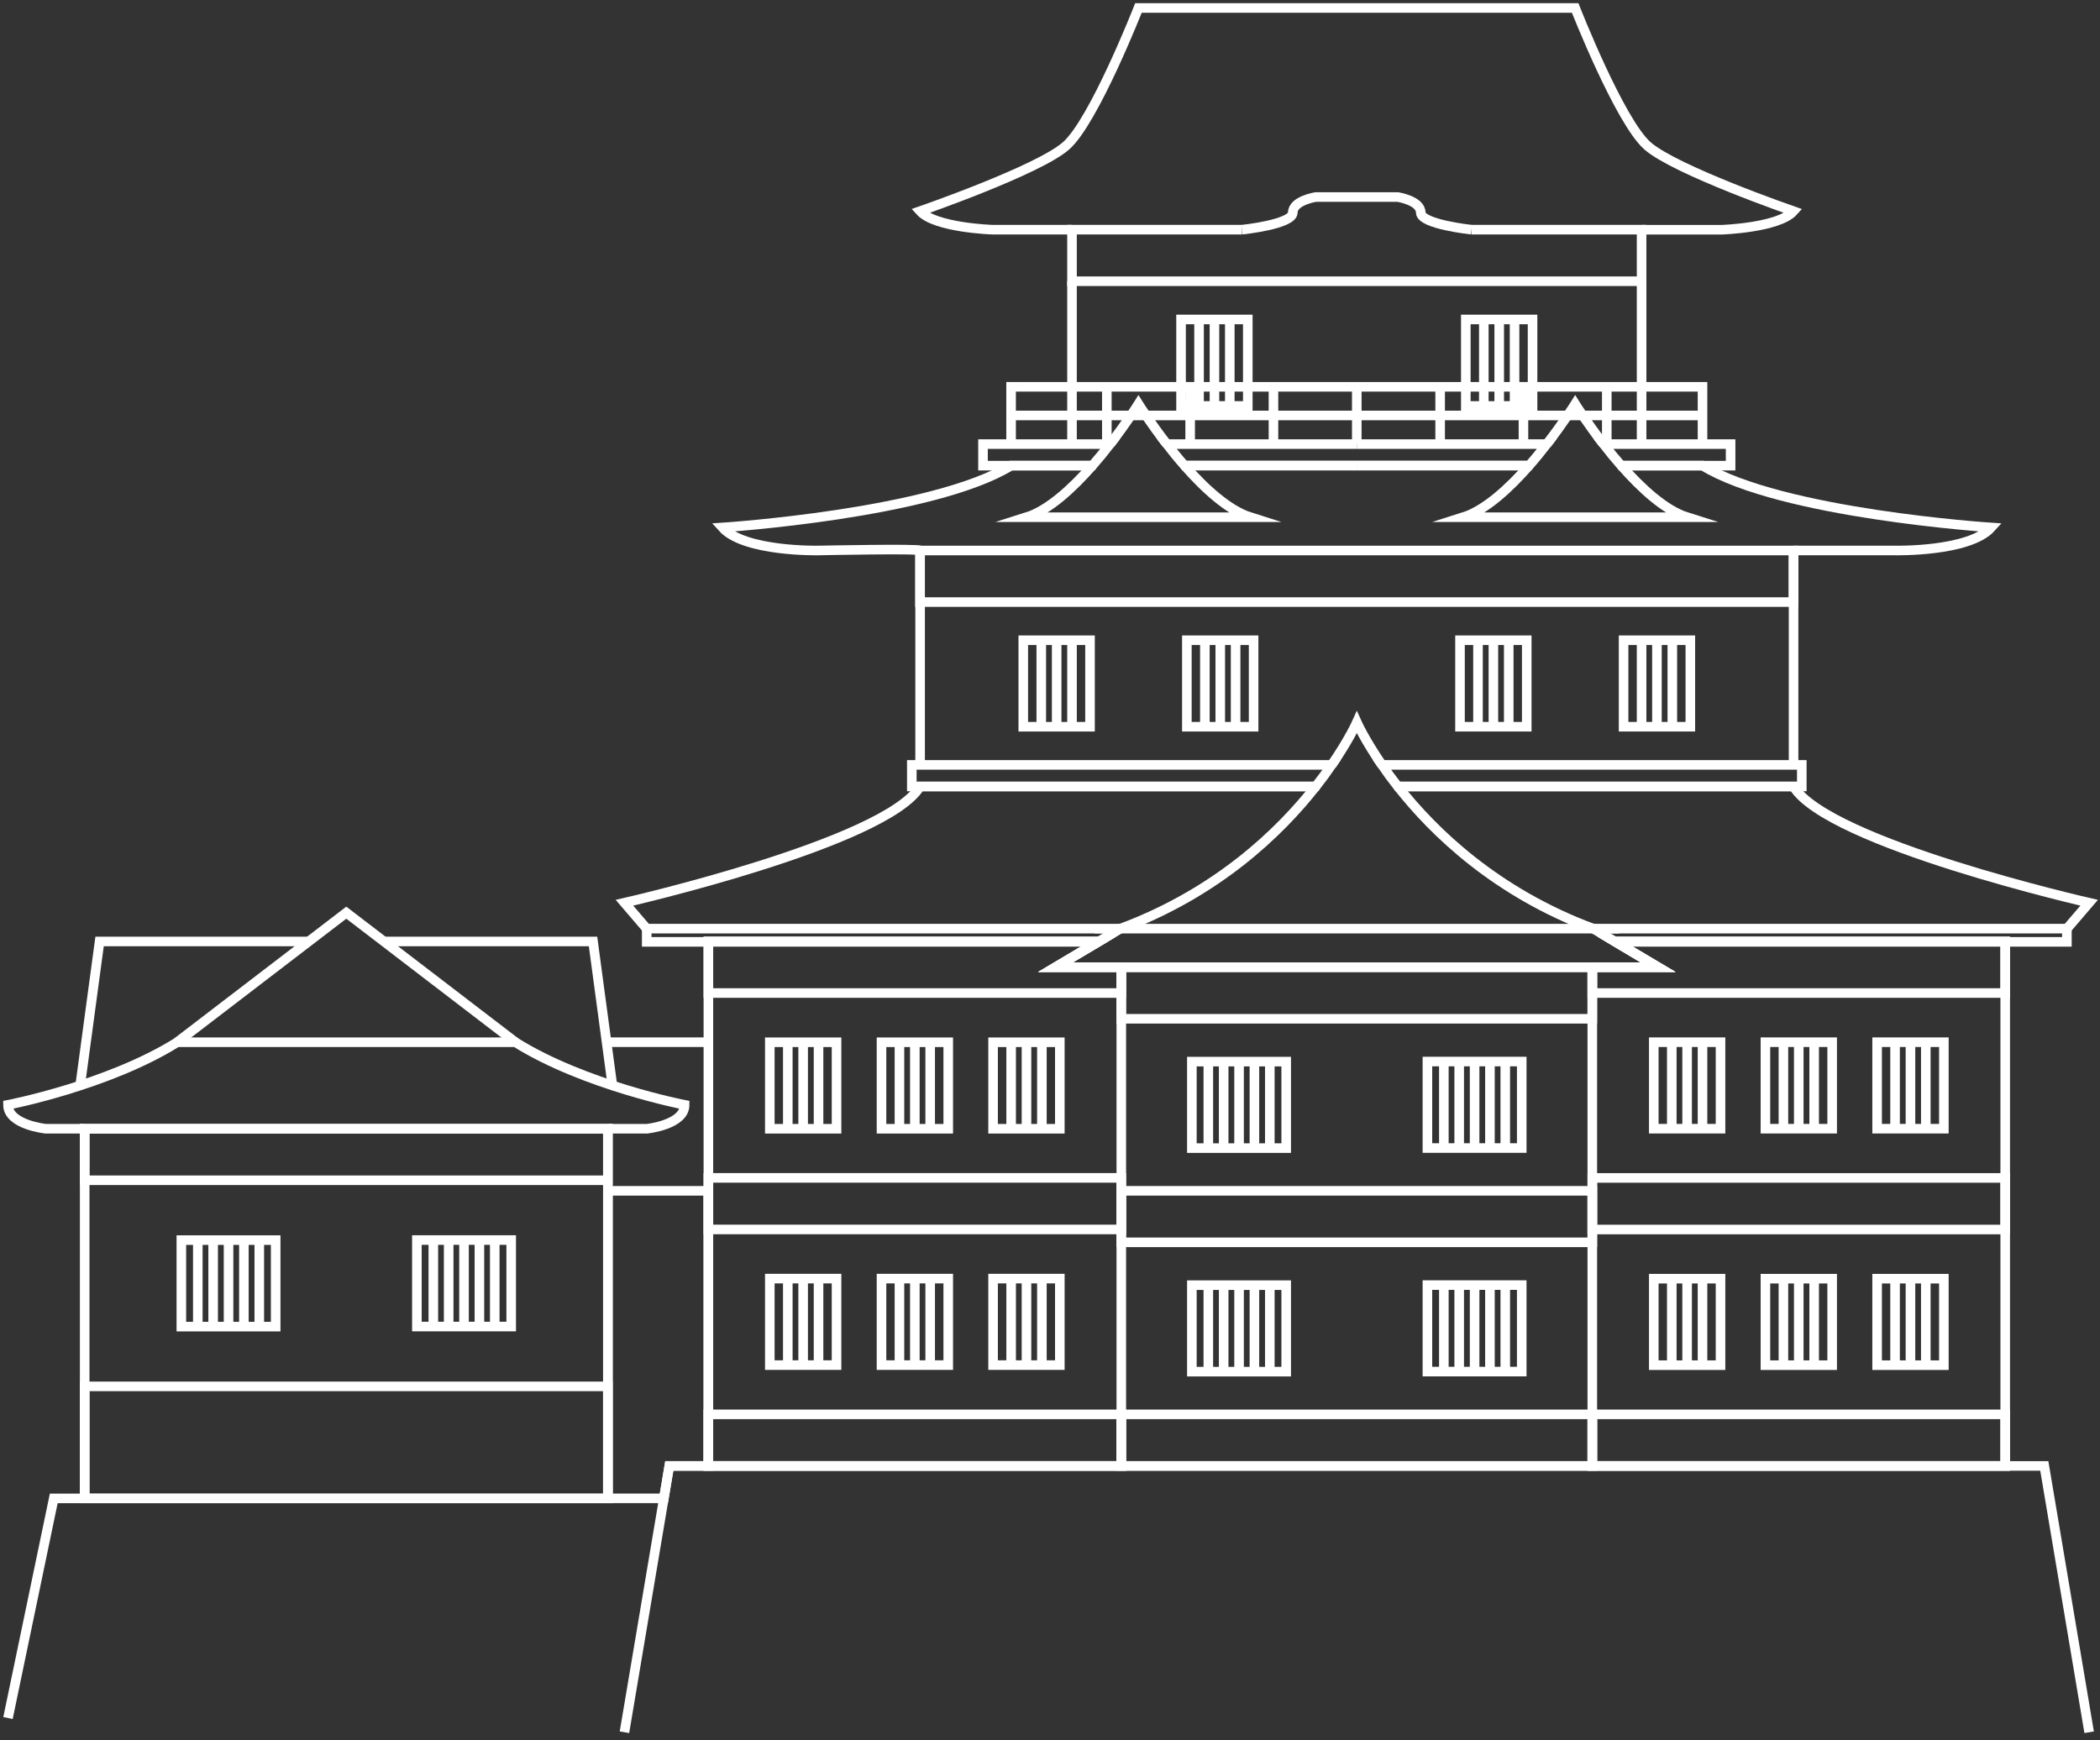 <svg width="263" height="218" viewBox="0 0 263 218" fill="none" xmlns="http://www.w3.org/2000/svg">
<rect x="0" y="0" width="263" height="218" fill="#333333" stroke="none"/>
<path d="M10.605 147.855H76.129V141.394H10.605V147.855Z" stroke="white" stroke-width="1.2" stroke-miterlimit="10"/>
<path d="M10.605 187.711H76.129V173.675H10.605V187.711Z" stroke="white" stroke-width="1.2" stroke-miterlimit="10"/>
<path d="M251.13 117.938V183.64H199.417V121.164H207.659L202.314 117.989L202.229 117.938H251.13Z" stroke="white" stroke-width="1.2" stroke-miterlimit="10"/>
<path d="M251.13 147.562H199.417V154.024H251.13V147.562Z" stroke="white" stroke-width="1.2" stroke-miterlimit="10"/>
<path d="M251.13 117.938V124.399H199.417V121.164H207.659L202.314 117.989L202.229 117.938H251.13Z" stroke="white" stroke-width="1.2" stroke-miterlimit="10"/>
<path d="M251.13 177.18H199.417V183.641H251.13V177.18Z" stroke="white" stroke-width="1.2" stroke-miterlimit="10"/>
<path d="M202.314 117.988H251.13H258.853V116.332H199.525" stroke="white" stroke-width="1.2" stroke-miterlimit="10"/>
<path d="M258.853 116.342L261.641 113.09C261.641 113.09 228.953 105.645 224.615 98.527H175.063" stroke="white" stroke-width="1.2" stroke-miterlimit="10"/>
<path d="M169.92 121.163H199.417H207.659L202.314 117.988L202.229 117.937L199.525 116.332" stroke="white" stroke-width="1.2" stroke-miterlimit="10"/>
<path d="M190.579 132.982H178.766V143.818H190.579V132.982Z" stroke="white" stroke-width="1.2" stroke-miterlimit="10"/>
<path d="M180.826 132.982V143.818" stroke="white" stroke-width="1.2" stroke-miterlimit="10"/>
<path d="M182.747 132.982V143.818" stroke="white" stroke-width="1.2" stroke-miterlimit="10"/>
<path d="M184.676 132.982V143.818" stroke="white" stroke-width="1.2" stroke-miterlimit="10"/>
<path d="M186.597 132.982V143.818" stroke="white" stroke-width="1.2" stroke-miterlimit="10"/>
<path d="M188.518 132.982V143.818" stroke="white" stroke-width="1.2" stroke-miterlimit="10"/>
<path d="M215.475 130.559H207.116V141.394H215.475V130.559Z" stroke="white" stroke-width="1.2" stroke-miterlimit="10"/>
<path d="M209.371 130.559V141.403" stroke="white" stroke-width="1.2" stroke-miterlimit="10"/>
<path d="M211.292 130.559V141.403" stroke="white" stroke-width="1.2" stroke-miterlimit="10"/>
<path d="M213.22 130.559V141.403" stroke="white" stroke-width="1.2" stroke-miterlimit="10"/>
<path d="M229.456 130.559H221.098V141.394H229.456V130.559Z" stroke="white" stroke-width="1.2" stroke-miterlimit="10"/>
<path d="M223.352 130.559V141.403" stroke="white" stroke-width="1.2" stroke-miterlimit="10"/>
<path d="M225.273 130.559V141.403" stroke="white" stroke-width="1.2" stroke-miterlimit="10"/>
<path d="M227.202 130.559V141.403" stroke="white" stroke-width="1.2" stroke-miterlimit="10"/>
<path d="M243.446 130.559H235.088V141.394H243.446V130.559Z" stroke="white" stroke-width="1.2" stroke-miterlimit="10"/>
<path d="M237.334 130.559V141.403" stroke="white" stroke-width="1.2" stroke-miterlimit="10"/>
<path d="M239.263 130.559V141.403" stroke="white" stroke-width="1.2" stroke-miterlimit="10"/>
<path d="M241.184 130.559V141.403" stroke="white" stroke-width="1.2" stroke-miterlimit="10"/>
<path d="M215.475 160.184H207.116V171.019H215.475V160.184Z" stroke="white" stroke-width="1.2" stroke-miterlimit="10"/>
<path d="M209.371 160.184V171.019" stroke="white" stroke-width="1.2" stroke-miterlimit="10"/>
<path d="M211.292 160.184V171.019" stroke="white" stroke-width="1.2" stroke-miterlimit="10"/>
<path d="M213.22 160.184V171.019" stroke="white" stroke-width="1.2" stroke-miterlimit="10"/>
<path d="M229.456 160.184H221.098V171.019H229.456V160.184Z" stroke="white" stroke-width="1.2" stroke-miterlimit="10"/>
<path d="M223.352 160.184V171.019" stroke="white" stroke-width="1.2" stroke-miterlimit="10"/>
<path d="M225.273 160.184V171.019" stroke="white" stroke-width="1.2" stroke-miterlimit="10"/>
<path d="M227.202 160.184V171.019" stroke="white" stroke-width="1.2" stroke-miterlimit="10"/>
<path d="M243.446 160.184H235.088V171.019H243.446V160.184Z" stroke="white" stroke-width="1.2" stroke-miterlimit="10"/>
<path d="M237.334 160.184V171.019" stroke="white" stroke-width="1.2" stroke-miterlimit="10"/>
<path d="M239.263 160.184V171.019" stroke="white" stroke-width="1.2" stroke-miterlimit="10"/>
<path d="M241.184 160.184V171.019" stroke="white" stroke-width="1.2" stroke-miterlimit="10"/>
<path d="M190.579 160.986H178.766V171.822H190.579V160.986Z" stroke="white" stroke-width="1.2" stroke-miterlimit="10"/>
<path d="M180.826 160.986V171.822" stroke="white" stroke-width="1.2" stroke-miterlimit="10"/>
<path d="M182.747 160.986V171.822" stroke="white" stroke-width="1.2" stroke-miterlimit="10"/>
<path d="M184.676 160.986V171.822" stroke="white" stroke-width="1.2" stroke-miterlimit="10"/>
<path d="M186.597 160.986V171.822" stroke="white" stroke-width="1.2" stroke-miterlimit="10"/>
<path d="M188.518 160.986V171.822" stroke="white" stroke-width="1.2" stroke-miterlimit="10"/>
<path d="M225.653 95.818V98.519H175.055C174.304 97.561 173.638 96.655 173.065 95.818H225.653Z" stroke="white" stroke-width="1.2" stroke-miterlimit="10"/>
<path d="M169.927 58.324H169.92" stroke="white" stroke-width="1.2" stroke-miterlimit="10"/>
<path d="M216.737 55.633V58.333H203.042C202.244 57.419 201.493 56.504 200.819 55.633H216.737Z" stroke="white" stroke-width="1.2" stroke-miterlimit="10"/>
<path d="M224.623 95.827V68.963" stroke="white" stroke-width="1.2" stroke-miterlimit="10"/>
<path d="M205.591 35.232V48.449V52.046V55.635" stroke="white" stroke-width="1.2" stroke-miterlimit="10"/>
<path d="M191.5 58.324H169.92" stroke="white" stroke-width="1.2" stroke-miterlimit="10"/>
<path d="M203.042 58.324H213.213C223.058 64.372 249.379 66.08 249.379 66.08C246.614 69.16 237.334 68.961 237.334 68.961H224.615" stroke="white" stroke-width="1.2" stroke-miterlimit="10"/>
<path d="M191.206 80.203H182.848V91.038H191.206V80.203Z" stroke="white" stroke-width="1.2" stroke-miterlimit="10"/>
<path d="M185.102 80.203V91.038" stroke="white" stroke-width="1.2" stroke-miterlimit="10"/>
<path d="M187.031 80.203V91.038" stroke="white" stroke-width="1.2" stroke-miterlimit="10"/>
<path d="M188.952 80.203V91.038" stroke="white" stroke-width="1.2" stroke-miterlimit="10"/>
<path d="M211.694 80.203H203.336V91.038H211.694V80.203Z" stroke="white" stroke-width="1.2" stroke-miterlimit="10"/>
<path d="M205.59 80.203V91.038" stroke="white" stroke-width="1.2" stroke-miterlimit="10"/>
<path d="M207.511 80.203V91.038" stroke="white" stroke-width="1.2" stroke-miterlimit="10"/>
<path d="M209.44 80.203V91.038" stroke="white" stroke-width="1.2" stroke-miterlimit="10"/>
<path d="M191.934 40.02H183.576V50.855H191.934V40.02Z" stroke="white" stroke-width="1.2" stroke-miterlimit="10"/>
<path d="M185.83 40.02V50.855" stroke="white" stroke-width="1.2" stroke-miterlimit="10"/>
<path d="M187.759 40.02V50.855" stroke="white" stroke-width="1.2" stroke-miterlimit="10"/>
<path d="M189.68 40.02V50.855" stroke="white" stroke-width="1.2" stroke-miterlimit="10"/>
<path d="M193.716 55.634C195.846 52.891 197.271 50.613 197.271 50.613C197.271 50.613 198.689 52.891 200.819 55.634" stroke="white" stroke-width="1.2" stroke-miterlimit="10"/>
<path d="M203.05 58.334C205.544 61.172 208.519 63.924 211.292 64.796H183.251C186.016 63.924 188.998 61.172 191.493 58.334" stroke="white" stroke-width="1.2" stroke-miterlimit="10"/>
<path d="M88.717 117.938V183.64H140.43V121.164H132.188L137.533 117.989L137.618 117.938H88.717Z" stroke="white" stroke-width="1.2" stroke-miterlimit="10"/>
<path d="M169.92 149.176H140.422V155.629H169.92H199.417V149.176H169.92Z" stroke="white" stroke-width="1.2" stroke-miterlimit="10"/>
<path d="M88.717 154.016H140.43V147.554H88.717V154.016Z" stroke="white" stroke-width="1.2" stroke-miterlimit="10"/>
<path d="M169.927 75.424H169.92H115.224V68.963H169.92H169.927H169.92H169.927H224.615V75.424H169.927ZM169.927 75.424H169.92" stroke="white" stroke-width="1.2" stroke-miterlimit="10"/>
<path d="M184.289 28.77H205.59V35.231H134.256V28.77H155.551" stroke="white" stroke-width="1.2" stroke-miterlimit="10"/>
<path d="M88.717 117.938V124.399H140.43V121.164H132.188L137.533 117.989L137.618 117.938H88.717Z" stroke="white" stroke-width="1.2" stroke-miterlimit="10"/>
<path d="M169.92 121.172H140.422V127.625H169.92H199.417V121.172H169.92Z" stroke="white" stroke-width="1.2" stroke-miterlimit="10"/>
<path d="M140.422 177.18H88.709V183.641H140.422V177.18Z" stroke="white" stroke-width="1.2" stroke-miterlimit="10"/>
<path d="M169.92 177.18H140.422V183.641H169.92H199.417V177.18H169.92Z" stroke="white" stroke-width="1.2" stroke-miterlimit="10"/>
<path d="M140.322 116.332H80.994V117.988H88.717H137.533" stroke="white" stroke-width="1.2" stroke-miterlimit="10"/>
<path d="M80.994 116.342L78.206 113.09C78.206 113.09 110.894 105.645 115.232 98.527H164.784" stroke="white" stroke-width="1.2" stroke-miterlimit="10"/>
<path d="M164.792 98.519H164.784C160.245 104.3 152.421 111.831 140.322 116.334H199.525C187.426 111.831 179.602 104.3 175.063 98.519H175.055" stroke="white" stroke-width="1.2" stroke-miterlimit="10"/>
<path d="M166.782 95.819C168.959 92.661 169.927 90.496 169.927 90.496C169.927 90.496 170.896 92.661 173.072 95.819" stroke="white" stroke-width="1.2" stroke-miterlimit="10"/>
<path d="M140.322 116.332L137.618 117.937L137.533 117.988L132.188 121.163H140.43H169.927" stroke="white" stroke-width="1.2" stroke-miterlimit="10"/>
<path d="M149.268 143.826H161.081V132.991H149.268V143.826Z" stroke="white" stroke-width="1.2" stroke-miterlimit="10"/>
<path d="M159.029 132.982V143.818" stroke="white" stroke-width="1.2" stroke-miterlimit="10"/>
<path d="M157.1 132.982V143.818" stroke="white" stroke-width="1.2" stroke-miterlimit="10"/>
<path d="M155.179 132.982V143.818" stroke="white" stroke-width="1.2" stroke-miterlimit="10"/>
<path d="M153.25 132.982V143.818" stroke="white" stroke-width="1.2" stroke-miterlimit="10"/>
<path d="M151.329 132.982V143.818" stroke="white" stroke-width="1.2" stroke-miterlimit="10"/>
<path d="M124.372 141.402H132.73V130.567H124.372V141.402Z" stroke="white" stroke-width="1.2" stroke-miterlimit="10"/>
<path d="M130.484 130.559V141.403" stroke="white" stroke-width="1.2" stroke-miterlimit="10"/>
<path d="M128.555 130.559V141.403" stroke="white" stroke-width="1.2" stroke-miterlimit="10"/>
<path d="M126.634 130.559V141.403" stroke="white" stroke-width="1.2" stroke-miterlimit="10"/>
<path d="M110.398 141.402H118.756V130.567H110.398V141.402Z" stroke="white" stroke-width="1.2" stroke-miterlimit="10"/>
<path d="M116.495 130.559V141.403" stroke="white" stroke-width="1.2" stroke-miterlimit="10"/>
<path d="M114.574 130.559V141.403" stroke="white" stroke-width="1.2" stroke-miterlimit="10"/>
<path d="M112.645 130.559V141.403" stroke="white" stroke-width="1.2" stroke-miterlimit="10"/>
<path d="M96.409 141.402H104.767V130.567H96.409V141.402Z" stroke="white" stroke-width="1.2" stroke-miterlimit="10"/>
<path d="M102.513 130.559V141.403" stroke="white" stroke-width="1.2" stroke-miterlimit="10"/>
<path d="M100.584 130.559V141.403" stroke="white" stroke-width="1.2" stroke-miterlimit="10"/>
<path d="M98.663 130.559V141.403" stroke="white" stroke-width="1.2" stroke-miterlimit="10"/>
<path d="M124.372 171.01H132.73V160.174H124.372V171.01Z" stroke="white" stroke-width="1.2" stroke-miterlimit="10"/>
<path d="M130.484 160.184V171.019" stroke="white" stroke-width="1.2" stroke-miterlimit="10"/>
<path d="M128.555 160.184V171.019" stroke="white" stroke-width="1.2" stroke-miterlimit="10"/>
<path d="M126.634 160.184V171.019" stroke="white" stroke-width="1.2" stroke-miterlimit="10"/>
<path d="M110.398 171.01H118.756V160.174H110.398V171.01Z" stroke="white" stroke-width="1.2" stroke-miterlimit="10"/>
<path d="M116.495 160.184V171.019" stroke="white" stroke-width="1.2" stroke-miterlimit="10"/>
<path d="M114.574 160.184V171.019" stroke="white" stroke-width="1.2" stroke-miterlimit="10"/>
<path d="M112.645 160.184V171.019" stroke="white" stroke-width="1.2" stroke-miterlimit="10"/>
<path d="M96.409 171.01H104.767V160.174H96.409V171.01Z" stroke="white" stroke-width="1.2" stroke-miterlimit="10"/>
<path d="M102.513 160.184V171.019" stroke="white" stroke-width="1.2" stroke-miterlimit="10"/>
<path d="M100.584 160.184V171.019" stroke="white" stroke-width="1.2" stroke-miterlimit="10"/>
<path d="M98.663 160.184V171.019" stroke="white" stroke-width="1.2" stroke-miterlimit="10"/>
<path d="M149.268 171.83H161.081V160.995H149.268V171.83Z" stroke="white" stroke-width="1.2" stroke-miterlimit="10"/>
<path d="M159.029 160.986V171.822" stroke="white" stroke-width="1.2" stroke-miterlimit="10"/>
<path d="M157.1 160.986V171.822" stroke="white" stroke-width="1.2" stroke-miterlimit="10"/>
<path d="M155.179 160.986V171.822" stroke="white" stroke-width="1.2" stroke-miterlimit="10"/>
<path d="M153.25 160.986V171.822" stroke="white" stroke-width="1.2" stroke-miterlimit="10"/>
<path d="M151.329 160.986V171.822" stroke="white" stroke-width="1.2" stroke-miterlimit="10"/>
<path d="M114.194 95.818V98.519H164.792C165.543 97.561 166.209 96.655 166.782 95.818H114.194Z" stroke="white" stroke-width="1.2" stroke-miterlimit="10"/>
<path d="M169.92 55.633H193.716C193.042 56.504 192.298 57.419 191.5 58.324H191.493H169.927" stroke="white" stroke-width="1.2" stroke-miterlimit="10"/>
<path d="M169.92 55.633H146.131C146.805 56.504 147.549 57.419 148.347 58.324H169.912H169.92" stroke="white" stroke-width="1.2" stroke-miterlimit="10"/>
<path d="M123.11 55.633V58.333H136.797H136.805C137.603 57.419 138.354 56.504 139.028 55.633H123.11Z" stroke="white" stroke-width="1.2" stroke-miterlimit="10"/>
<path d="M115.232 95.827V68.963" stroke="white" stroke-width="1.2" stroke-miterlimit="10"/>
<path d="M134.256 35.232V48.449V52.046V55.635" stroke="white" stroke-width="1.2" stroke-miterlimit="10"/>
<path d="M169.927 58.324H148.347" stroke="white" stroke-width="1.2" stroke-miterlimit="10"/>
<path d="M115.224 68.961C115.224 68.702 102.513 68.961 102.513 68.961C102.513 68.961 93.233 69.16 90.468 66.08C90.468 66.08 116.789 64.372 126.634 58.324H136.805" stroke="white" stroke-width="1.2" stroke-miterlimit="10"/>
<path d="M148.641 91.039H156.999V80.204H148.641V91.039Z" stroke="white" stroke-width="1.2" stroke-miterlimit="10"/>
<path d="M154.745 80.203V91.038" stroke="white" stroke-width="1.2" stroke-miterlimit="10"/>
<path d="M152.824 80.203V91.038" stroke="white" stroke-width="1.2" stroke-miterlimit="10"/>
<path d="M150.895 80.203V91.038" stroke="white" stroke-width="1.2" stroke-miterlimit="10"/>
<path d="M128.153 91.039H136.511V80.204H128.153V91.039Z" stroke="white" stroke-width="1.2" stroke-miterlimit="10"/>
<path d="M134.257 80.203V91.038" stroke="white" stroke-width="1.2" stroke-miterlimit="10"/>
<path d="M132.335 80.203V91.038" stroke="white" stroke-width="1.2" stroke-miterlimit="10"/>
<path d="M130.407 80.203V91.038" stroke="white" stroke-width="1.2" stroke-miterlimit="10"/>
<path d="M147.913 50.855H156.271V40.02H147.913V50.855Z" stroke="white" stroke-width="1.2" stroke-miterlimit="10"/>
<path d="M154.017 40.02V50.855" stroke="white" stroke-width="1.2" stroke-miterlimit="10"/>
<path d="M152.096 40.02V50.855" stroke="white" stroke-width="1.2" stroke-miterlimit="10"/>
<path d="M150.167 40.02V50.855" stroke="white" stroke-width="1.2" stroke-miterlimit="10"/>
<path d="M139.028 55.634C141.158 52.891 142.576 50.613 142.576 50.613C142.576 50.613 144.001 52.891 146.131 55.634" stroke="white" stroke-width="1.2" stroke-miterlimit="10"/>
<path d="M148.354 58.334C150.849 61.172 153.831 63.924 156.596 64.796H128.555C131.328 63.924 134.303 61.172 136.797 58.334" stroke="white" stroke-width="1.2" stroke-miterlimit="10"/>
<path d="M134.256 28.77H124.248C124.248 28.77 117.107 28.537 115.232 26.449C115.232 26.449 130.004 21.342 133.505 18.271C137.006 15.2 142.576 1 142.576 1H178.882H160.965H197.271C197.271 1 202.841 15.217 206.342 18.28C209.843 21.342 224.615 26.458 224.615 26.458C222.74 28.546 215.598 28.779 215.598 28.779H205.59" stroke="white" stroke-width="1.2" stroke-miterlimit="10"/>
<path d="M155.551 28.771C155.551 28.771 161.91 28.115 161.91 26.623C161.91 25.13 164.776 24.682 164.776 24.682H175.063C175.063 24.682 177.929 25.139 177.929 26.623C177.929 28.107 184.289 28.771 184.289 28.771" stroke="white" stroke-width="1.2" stroke-miterlimit="10"/>
<path d="M126.627 55.635V48.457H169.92H213.22V55.635" stroke="white" stroke-width="1.2" stroke-miterlimit="10"/>
<path d="M126.642 52.045H169.927H213.22" stroke="white" stroke-width="1.2" stroke-miterlimit="10"/>
<path d="M201.229 48.457V55.635" stroke="white" stroke-width="1.2" stroke-miterlimit="10"/>
<path d="M138.618 48.457V55.635" stroke="white" stroke-width="1.2" stroke-miterlimit="10"/>
<path d="M190.795 48.457V55.635" stroke="white" stroke-width="1.2" stroke-miterlimit="10"/>
<path d="M149.052 48.457V55.635" stroke="white" stroke-width="1.2" stroke-miterlimit="10"/>
<path d="M180.361 48.457V55.635" stroke="white" stroke-width="1.2" stroke-miterlimit="10"/>
<path d="M159.486 48.457V55.635" stroke="white" stroke-width="1.2" stroke-miterlimit="10"/>
<path d="M169.92 48.457V55.635" stroke="white" stroke-width="1.2" stroke-miterlimit="10"/>
<path d="M261.641 217.001L256.025 183.641H251.13H199.417H140.43H140.422H88.717H88.709H83.821L83.14 187.704L78.206 217.001" stroke="white" stroke-width="1.2" stroke-miterlimit="10"/>
<path d="M76.13 141.402H10.605V187.711H76.13V141.402Z" stroke="white" stroke-width="1.2" stroke-miterlimit="10"/>
<path d="M88.717 149.176V183.64H83.821L83.14 187.703H76.129V149.176H88.717Z" stroke="white" stroke-width="1.2" stroke-miterlimit="10"/>
<path d="M48.081 117.938H74.27L76.695 135.976" stroke="white" stroke-width="1.2" stroke-miterlimit="10"/>
<path d="M10.605 141.402H5.741C5.741 141.402 1 140.919 1 138.408C1 138.408 13.533 135.984 22.186 130.566H43.371H64.557C73.209 135.984 85.743 138.408 85.743 138.408C85.743 140.919 81.002 141.402 81.002 141.402H76.137" stroke="white" stroke-width="1.2" stroke-miterlimit="10"/>
<path d="M22.186 130.559L43.371 114.332L64.549 130.559" stroke="white" stroke-width="1.2" stroke-miterlimit="10"/>
<path d="M38.662 117.938H12.472L10.04 135.976" stroke="white" stroke-width="1.2" stroke-miterlimit="10"/>
<path d="M75.967 130.559H88.717" stroke="white" stroke-width="1.2" stroke-miterlimit="10"/>
<path d="M64.022 155.344H52.21V166.179H64.022V155.344Z" stroke="white" stroke-width="1.2" stroke-miterlimit="10"/>
<path d="M54.27 155.344V166.188" stroke="white" stroke-width="1.2" stroke-miterlimit="10"/>
<path d="M56.191 155.344V166.188" stroke="white" stroke-width="1.2" stroke-miterlimit="10"/>
<path d="M58.112 155.344V166.188" stroke="white" stroke-width="1.2" stroke-miterlimit="10"/>
<path d="M60.041 155.344V166.188" stroke="white" stroke-width="1.2" stroke-miterlimit="10"/>
<path d="M61.962 155.344V166.188" stroke="white" stroke-width="1.2" stroke-miterlimit="10"/>
<path d="M22.712 166.188H34.525V155.352H22.712V166.188Z" stroke="white" stroke-width="1.2" stroke-miterlimit="10"/>
<path d="M32.472 155.344V166.188" stroke="white" stroke-width="1.2" stroke-miterlimit="10"/>
<path d="M30.544 155.344V166.188" stroke="white" stroke-width="1.2" stroke-miterlimit="10"/>
<path d="M28.623 155.344V166.188" stroke="white" stroke-width="1.2" stroke-miterlimit="10"/>
<path d="M26.694 155.344V166.188" stroke="white" stroke-width="1.2" stroke-miterlimit="10"/>
<path d="M24.773 155.344V166.188" stroke="white" stroke-width="1.2" stroke-miterlimit="10"/>
<path d="M10.605 187.711H6.732L1 215.222" stroke="white" stroke-width="1.2" stroke-miterlimit="10"/>
</svg>

